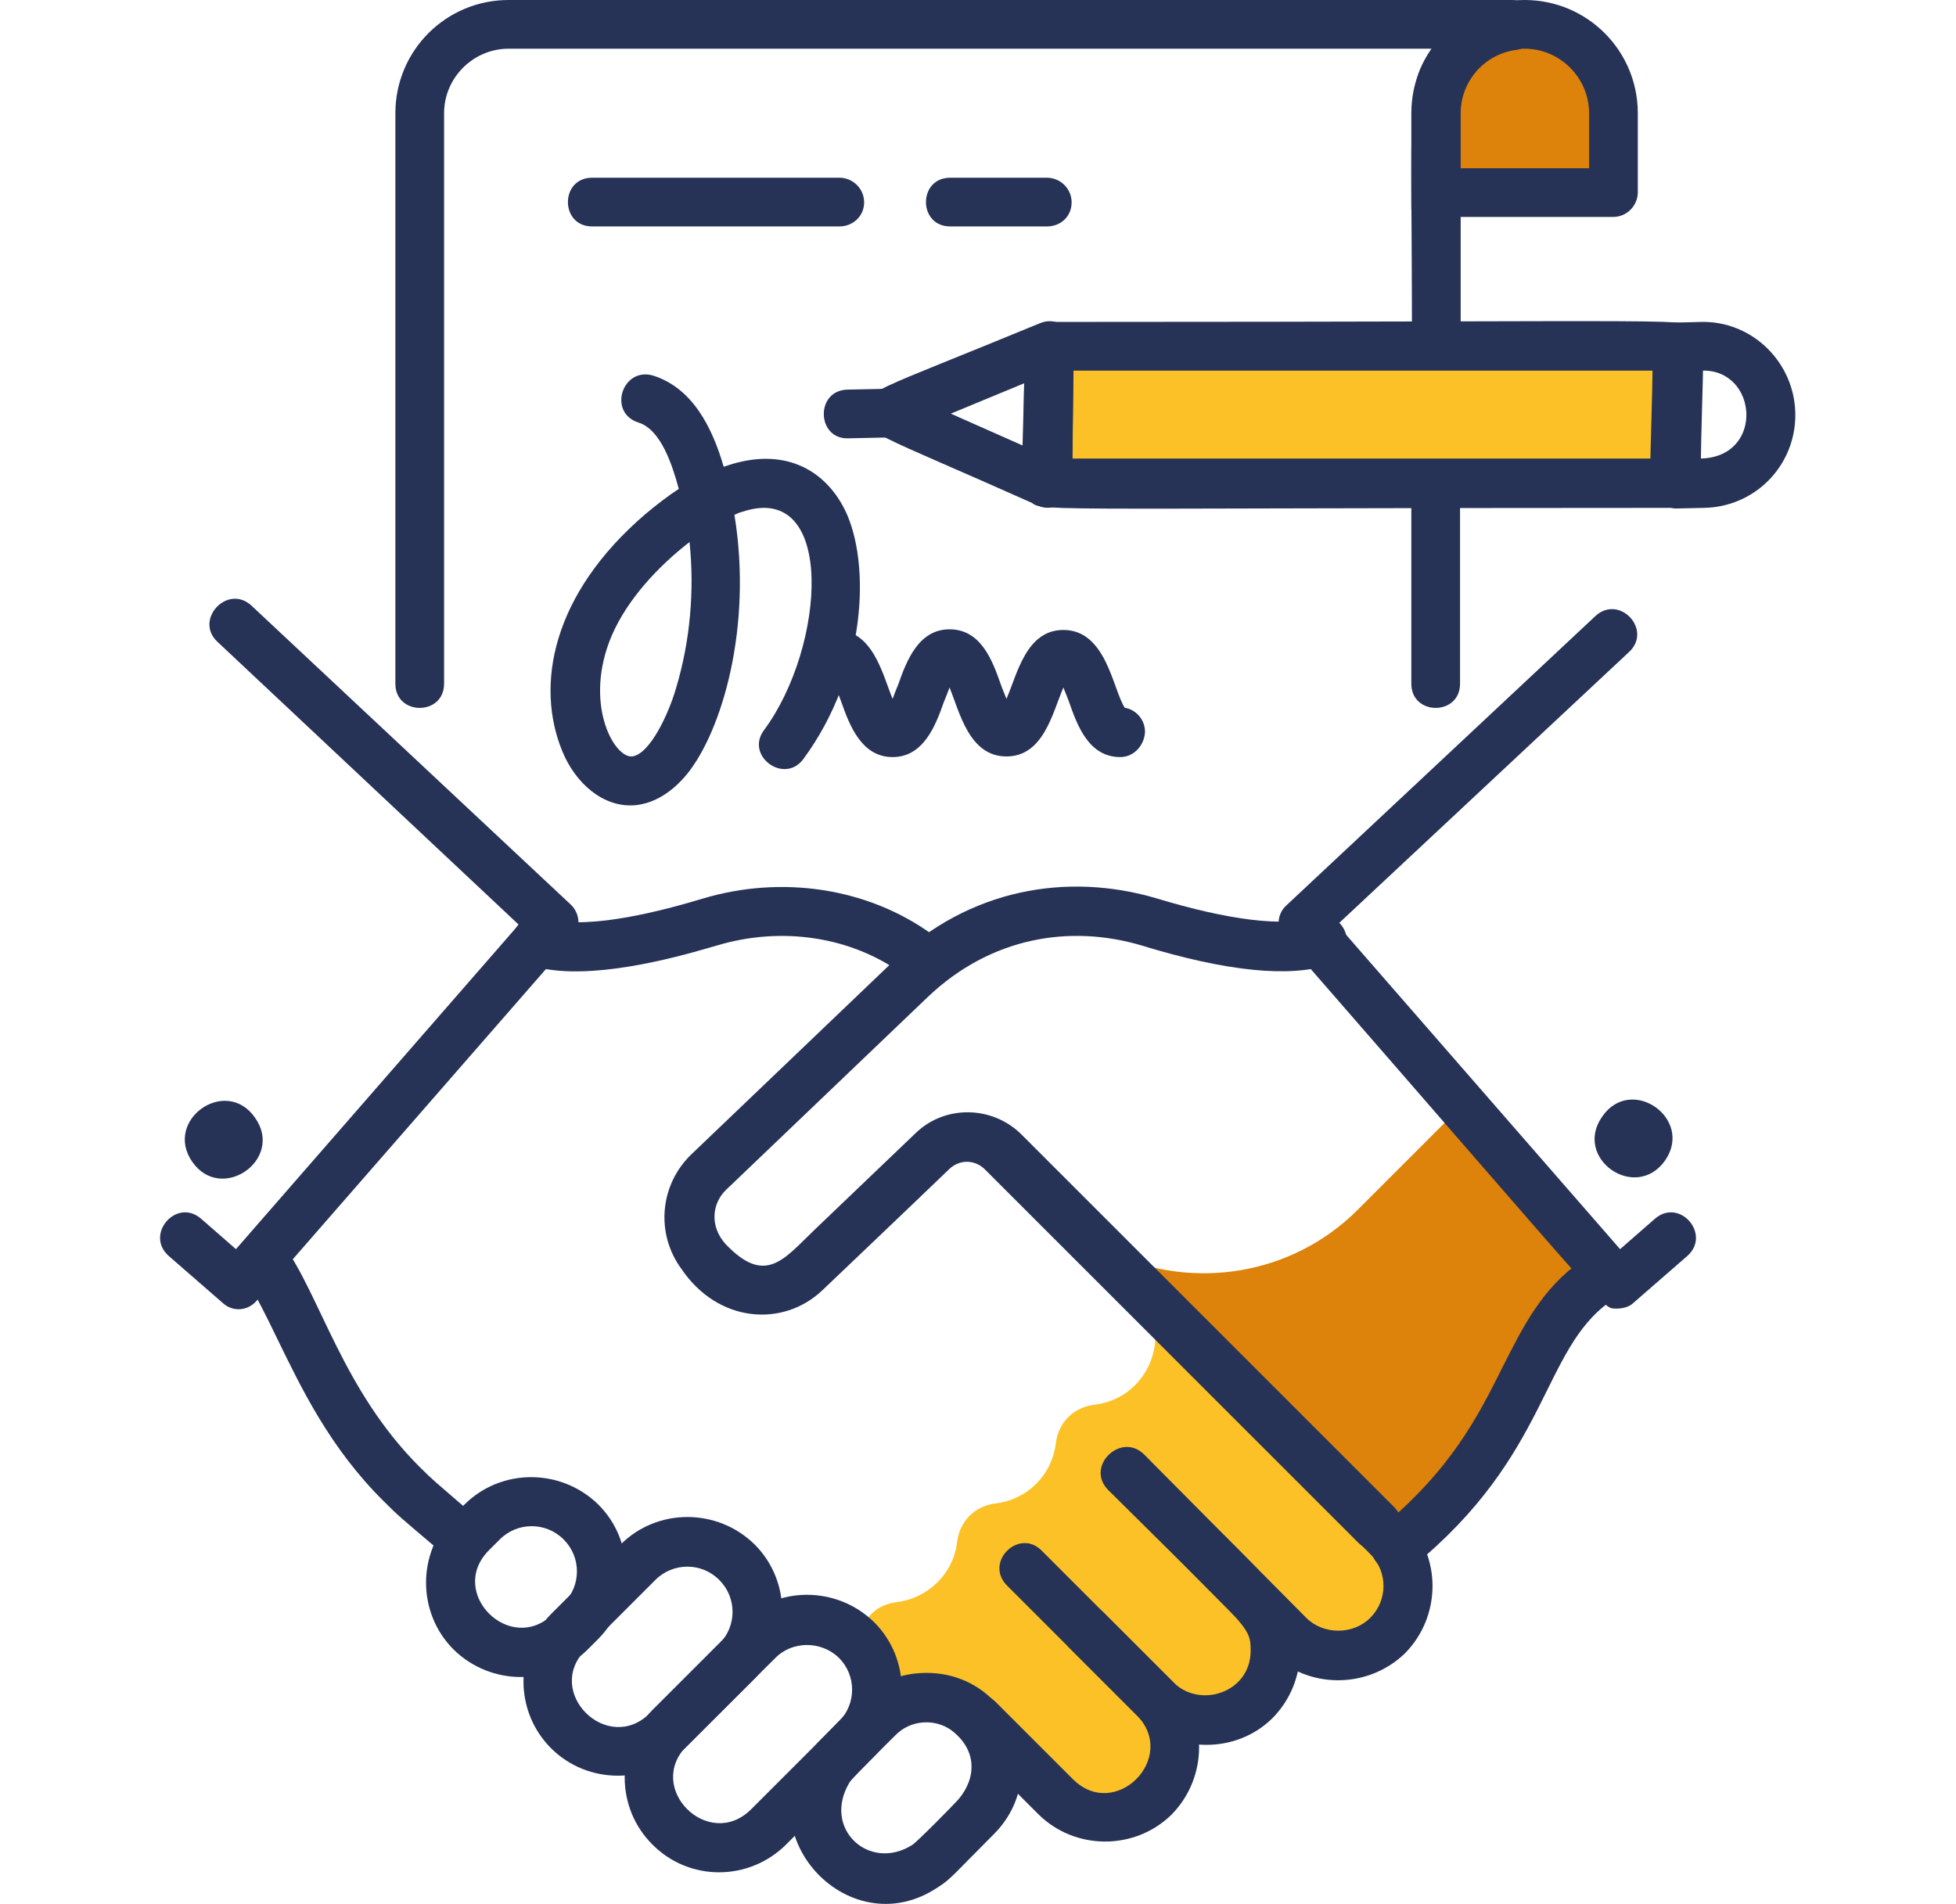 <?xml version="1.0" encoding="utf-8"?>
<!-- Generator: Adobe Illustrator 27.8.1, SVG Export Plug-In . SVG Version: 6.00 Build 0)  -->
<svg version="1.1" id="Layer_1" xmlns="http://www.w3.org/2000/svg" xmlns:xlink="http://www.w3.org/1999/xlink" x="0px" y="0px"
	 viewBox="0 0 309.2 301" style="enable-background:new 0 0 309.2 301;" xml:space="preserve">
<style type="text/css">
	.st0{fill:#DD820A;}
	.st1{fill:#263357;}
	.st2{fill:#FABF62;}
	.st3{fill:#FCC127;}
</style>
<g>
	<g>
		<path class="st0" d="M242.2,6.4c-7.7,0-14.1,6.3-14.1,14.1v10h28.1v-10C256.3,12.7,250,6.4,242.2,6.4z"/>
	</g>
	<g>
		<path class="st1" d="M62.5,108.1V17.9C62.5,8,70.5,0,80.4,0H239c2.1,0,3.9,1.7,3.9,3.9c0,2.3-1.5,3.8-3.3,4c-5,0.7-8.7,5-8.7,10
			v36.6c0,5.1-7.7,5.1-7.7,0c0-39.4-1-40.8,3.2-46.8H80.4c-5.6,0-10.2,4.6-10.2,10.2v90.2C70.2,113.2,62.5,113.2,62.5,108.1z"/>
	</g>
	<g>
		<path class="st1" d="M223.1,108.1V71c0-5.1,7.7-5.1,7.7,0v37.1C230.8,113.2,223.1,113.2,223.1,108.1z"/>
	</g>
	<g>
		<path class="st1" d="M223.1,32.9v-15C223.1,8,231.1,0,241,0c9.9,0,17.9,8,17.9,17.9v12.5c0,2.1-1.7,3.9-3.9,3.9h-24.5c0,0,0,0,0,0
			C229,38.2,223.1,37.1,223.1,32.9z M230.8,26.6h20.4v-8.7c0-5.6-4.6-10.2-10.2-10.2c-5.6,0-10.2,4.6-10.2,10.2V26.6z"/>
	</g>
	<g>
		<g>
			<polygon class="st2" points="153.3,288.3 153.7,287.9 153.7,287.9 			"/>
		</g>
		<g>
			<path class="st3" d="M179.4,203.4c6.5,6.5,2.7,17.6-6.4,18.7c-3.3,0.4-5.7,2.8-6.1,6.1c-0.6,5-4.5,8.9-9.5,9.5
				c-3.3,0.4-5.7,2.8-6.1,6.1c-0.6,5.1-4.7,8.9-9.5,9.5c-3.2,0.4-5.5,2.4-6.1,6.4l1.6,12.5l0.4,0.3v0c10.1-10.1,22.3-0.4,19.5,9.7
				l0,0c0,0,0,0,0,0l2.4-3.7l1-0.6c0.6,0.6,6,6,6.6,6.7c9.9,9.3,24.1-3.1,17-13.8c11,7.2,22.5-7.3,14.1-16.6l0.7-0.4l4.5,4.5
				c7.4,7,18.8,1.8,18.8-7.8C222.5,243.6,221.6,245.6,179.4,203.4z"/>
		</g>
		<g>
			<path class="st0" d="M214.6,191.3c-10.4,10.4-26,12.7-38.7,6.9l46,45c21.2-17.4,19.1-33.2,31.4-42.1L230,175.9L214.6,191.3z"/>
		</g>
		<g>
			<path class="st1" d="M218.2,241.6c11.2-9.2,15.5-17.8,19.3-25.4c3.2-6.3,6.1-12.3,12.4-16.8c1.8-1.3,4.2-0.9,5.5,0.9
				c1.3,1.8,0.9,4.2-0.9,5.5c-10.9,7.8-9.5,24.2-31.2,41.9C219.1,251,214.2,244.9,218.2,241.6z"/>
		</g>
		<g>
			<path class="st1" d="M87.1,276.4c-5.8-5.8-5.8-15.3,0-21.2l11-11c5.8-5.8,15.3-5.8,21.2,0c5.8,5.8,5.8,15.3,0,21.2l-11,11
				C102.4,282.2,92.9,282.2,87.1,276.4z M103.6,249.8l-11,11c-6.7,6.7,3.4,16.7,10.1,10.1l11-11c2.8-2.8,2.8-7.3,0-10.1
				C110.9,247,106.4,247,103.6,249.8z"/>
		</g>
		<g>
			<path class="st1" d="M71.7,260.8c-5.8-5.8-5.8-15.3,0-21.2l1.7-1.7c5.8-5.8,15.3-5.8,21.2,0c5.8,5.8,5.8,15.3,0,21.2l-1.7,1.7h0
				C87.1,266.6,77.6,266.6,71.7,260.8z M90.1,258L90.1,258L90.1,258z M79,243.4l-1.7,1.7c-6.7,6.7,3.4,16.7,10.1,10.1l1.7-1.7
				c2.8-2.8,2.8-7.3,0-10.1C86.3,240.6,81.8,240.6,79,243.4z"/>
		</g>
		<g>
			<path class="st1" d="M129.3,275.5c6.5-6.5,9.6-11,17.2-11c13.2,0,20,16.1,10.6,25.5c-5.9,5.9-6.9,7.2-8.7,8.3
				C133.9,308.2,116.7,288.9,129.3,275.5z M141.5,274.4c-0.6,0.6-6.8,6.7-7.2,7.4c-4.4,7.3,3.1,14.2,9.9,9.9
				c0.7-0.4,6.8-6.6,7.3-7.2c2.9-3.4,3-7.9-1.2-11C147.7,271.7,143.9,271.9,141.5,274.4z"/>
		</g>
		<g>
			<path class="st1" d="M263.2,183.5c4.6-6.6-5.3-13.6-9.9-7C248.6,183.1,258.5,190.1,263.2,183.5z"/>
		</g>
		<g>
			<path class="st1" d="M255.5,206.9c-2.3-0.2,1,2.9-52.4-58.4c-1.4-1.6-1.3-4,0.3-5.4l48.8-45.7c3.8-3.5,9.1,2.2,5.3,5.7
				l-46.1,43.1l44.7,51.3l5.5-4.8c3.9-3.4,9,2.5,5.1,5.9l-8.5,7.4C257.6,206.6,256.6,206.9,255.5,206.9z"/>
		</g>
		<g>
			<path class="st1" d="M68.7,244.5c-5.3-4.5-5.7-4.8-8-7.1c-8.6-8.5-13.1-18-17-26c-3.7-7.7-5.2-9.8-5.2-9.8l-0.1-0.2l6.3-4.7
				c5.9,8,9.4,23,21.6,35.2c2.2,2.2,2.3,2.2,7.5,6.7c1.6,1.4,1.8,3.9,0.4,5.5C72.9,245.7,70.4,245.9,68.7,244.5z M38.5,201.4
				C38.5,201.4,38.5,201.4,38.5,201.4C38.5,201.4,38.5,201.4,38.5,201.4z"/>
		</g>
		<g>
			<path class="st1" d="M142.7,154c-8.1-5.9-19.1-7.6-29.4-4.5c-0.7,0.2-1.4,0.4-2.1,0.6c-7.6,2.2-19.9,5-27.4,2.5
				c-2.5-0.7-3.5-3.4-2.4-5.6c0.9-1.7,2.9-2.6,5-1.8c0.3,0.1,0.4,0.1,0.7,0.2c6.5,1.5,17.6-1.4,23.9-3.3c12.6-3.8,26.2-1.7,36.3,5.6
				c1.8,1.3,2.1,3.7,0.9,5.5C146.9,154.9,144.5,155.3,142.7,154z"/>
		</g>
		<g>
			<path class="st1" d="M180,271.5l-11-11c-3.7-3.7,1.9-9.2,5.5-5.5l11,11c4.2,4.2,12.2,1.6,12.2-5c0-4-0.4-3.4-22.5-25.4
				c-3.7-3.7,1.9-9.2,5.5-5.5c21.6,21.6,24.8,23,24.8,31c0,4-1.6,7.8-4.4,10.6C195.4,277.3,185.9,277.3,180,271.5z"/>
		</g>
		<g>
			<path class="st1" d="M200.9,261.3l-25.6-25.8c-3.6-3.7,1.9-9.2,5.6-5.5l25.6,25.8c2.7,2.7,7.4,2.7,10.1,0c2.8-2.8,2.8-7.3,0-10.1
				l-1.7-1.7c-3.7-3.7,1.9-9.2,5.5-5.5l1.7,1.7c5.8,5.8,5.8,15.3,0,21.2C216.2,267.1,206.7,267.1,200.9,261.3z"/>
		</g>
		<g>
			<path class="st1" d="M164.1,286.8l-12.1-12.1c-3.7-3.7,1.9-9.2,5.5-5.5l12.1,12.1c6.7,6.7,16.7-3.4,10.1-10.1l-20.5-20.5
				c-3.7-3.7,1.9-9.2,5.5-5.5l20.5,20.5c5.8,5.8,5.8,15.3,0,21.2C179.4,292.6,169.9,292.6,164.1,286.8z"/>
		</g>
		<g>
			<path class="st1" d="M30.4,183.7c-4.6-6.6,5.3-13.6,9.9-7C45,183.3,35,190.3,30.4,183.7z"/>
		</g>
		<g>
			<path class="st1" d="M35.2,206l-8.5-7.4c-3.9-3.4,1.2-9.3,5.1-5.9l5.5,4.8l44.7-51.3l-47.6-44.7c-3.8-3.5,1.6-9.3,5.4-5.7
				l50.4,47.2c1.5,1.4,1.7,3.8,0.3,5.4l-49.8,57.1C39.3,207.3,36.8,207.5,35.2,206z"/>
		</g>
		<g>
			<path class="st1" d="M214.7,243.9l-59-59c-1.6-1.6-4-1.6-5.6-0.1c-5.5,5.3-20.1,19.2-20.1,19.2c-6.2,5.9-16.5,5.2-22.3-3.4
				c-4.1-5.6-3.4-13.3,1.6-18.1l31.9-30.5c12-11.5,27.5-14.1,41.5-10c11.5,3.5,20.4,4.6,25,3c2.1-0.7,4.3,0.4,5,2.5
				c0.7,2.1-0.4,4.3-2.5,5c-6.3,2.1-16.3,1.1-29.7-3c-11.4-3.4-23.9-1.3-33.8,8.1l-31.9,30.5c-2.2,2.1-2.7,5.7-0.1,8.6
				c6.3,6.6,9.2,2.4,14-2.2c4.3-4.1,11.2-10.7,16.1-15.4c4.6-4.4,12-4.3,16.6,0.2l59,59c1.5,1.5,1.5,4,0,5.5
				C218.7,245.5,216.3,245.5,214.7,243.9z"/>
		</g>
		<g>
			<path class="st1" d="M103.1,291.6c-5.8-5.8-5.8-15.3,0-21.2l13.9-13.9c5.8-5.8,15.3-5.8,21.2,0c5.8,5.8,5.8,15.3,0,21.2
				l-13.9,13.9C118.4,297.5,108.9,297.5,103.1,291.6z M122.5,262.2L108.6,276c-6.7,6.7,3.4,16.7,10.1,10.1l13.9-13.9
				c2.8-2.8,2.8-7.3,0-10.1C129.8,259.4,125.2,259.4,122.5,262.2z"/>
		</g>
	</g>
	<g>
		<g>
			<polygon class="st3" points="264.9,77 265.2,55.3 165.8,55.3 165.5,77 			"/>
		</g>
		<g>
			<path class="st1" d="M264.9,80.3L264.9,80.3c-106,0-100.2,0.7-102.1-1.2c-1.9-1.9-1.1-3.3-0.8-24.4c0-2.1,1.8-3.8,3.9-3.8
				c106,0,100.2-0.7,102.1,1.2c1.9,1.9,1.1,3.3,0.8,24.4C268.7,78.6,267,80.3,264.9,80.3z M169.5,72.5l91.6,0l0.2-13.9l-91.6,0
				L169.5,72.5z"/>
		</g>
		<g>
			<path class="st1" d="M262.1,79.2c-1.9-1.9-1.1-3.4-0.8-24.4c0-2.1,1.7-3.8,3.8-3.8l3.8-0.1c8.2-0.2,15,6.6,14.9,14.9
				c-0.1,8-6.5,14.4-14.5,14.5l-4.5,0.1C264,80.3,262.9,80,262.1,79.2z M269,58.6l-0.2,13.9C279,72.3,277.9,58.3,269,58.6z"/>
		</g>
		<g>
			<path class="st1" d="M164,79.9c-26.4-11.8-27.5-11.3-27.4-14.8c0-3.4,0.9-2.9,27.8-14c2.6-1.1,5.4,0.8,5.3,3.6
				c-0.3,23,0.3,23.3-2.1,24.9C166.5,80.4,165.2,80.5,164,79.9z M150.3,65.4l11.5,5.1l0.1-9.9L150.3,65.4z"/>
		</g>
		<g>
			<path class="st1" d="M134,61.6l9.6-0.2c5-0.3,5.4,7.7,0.1,7.7l-9.6,0.2C129.1,69.5,128.8,61.7,134,61.6z"/>
		</g>
	</g>
	<g>
		<path class="st1" d="M177.1,119.7c-5,0-6.8-5-8.1-8.7c-0.2-0.6-0.6-1.5-0.9-2.3c-1.7,3.9-3.1,10.9-9,10.9c-5.9,0-7.4-7-9-10.9
			c-0.3,0.8-0.6,1.6-0.9,2.3c-1.3,3.7-3.2,8.7-8.1,8.7s-6.8-5-8.1-8.7c-0.4-1.1-1.1-2.9-1.6-3.7c-4.6-0.8-4-7.7,0.7-7.7
			c5.9,0,7.4,7,9,10.9c0.3-0.8,0.6-1.6,0.9-2.3c1.3-3.7,3.2-8.7,8.1-8.7c5,0,6.8,5,8.1,8.7c0.2,0.6,0.6,1.5,0.9,2.3
			c1.7-3.9,3.1-10.9,9-10.9c6.8,0,7.8,9.4,9.7,12.3c1.8,0.3,3.2,1.9,3.2,3.8C180.9,117.9,179.2,119.7,177.1,119.7z M132,107.4
			L132,107.4L132,107.4z"/>
	</g>
	<g>
		<path class="st1" d="M88.9,118.8c-4.3-10.4-1.7-24.8,13.1-37.5c1.8-1.5,3.6-2.9,5.3-4c-1-3.7-2.8-9.4-6.4-10.5
			c-4.9-1.6-2.5-8.9,2.4-7.4c6.2,2,9.3,8.2,11.1,14.4c0.2-0.1,0.4-0.1,0.6-0.2c8.7-2.9,15.3,0.4,18.6,7.1c4,8.2,3.5,25.6-6.6,39.3
			c-3,4.1-9.3-0.5-6.2-4.6c9.7-13.1,11.4-39.4-3.4-34.5c-0.4,0.1-0.9,0.3-1.3,0.5c2.9,17.8-2,34.2-7.5,41c-2.4,2.9-5.2,4.6-8.1,4.9
			C95.3,127.8,90.9,123.7,88.9,118.8z M109,85.7c-4.9,3.8-9.8,9-12.3,14.8c-4.5,10.6,0.3,19.3,3.2,19.1c2.8-0.3,5.8-6.7,7-10.9
			C109.1,101.3,109.8,93.4,109,85.7z"/>
	</g>
	<g>
		<path class="st1" d="M132.7,35.8H93.6c-5.1,0-5.1-7.7,0-7.7h39.1c2.1,0,3.9,1.7,3.9,3.9S134.8,35.8,132.7,35.8z"/>
	</g>
	<g>
		<path class="st1" d="M165.5,35.8h-15.3c-5.1,0-5.1-7.7,0-7.7h15.3c2.1,0,3.9,1.7,3.9,3.9S167.7,35.8,165.5,35.8z"/>
	</g>
</g>
</svg>
